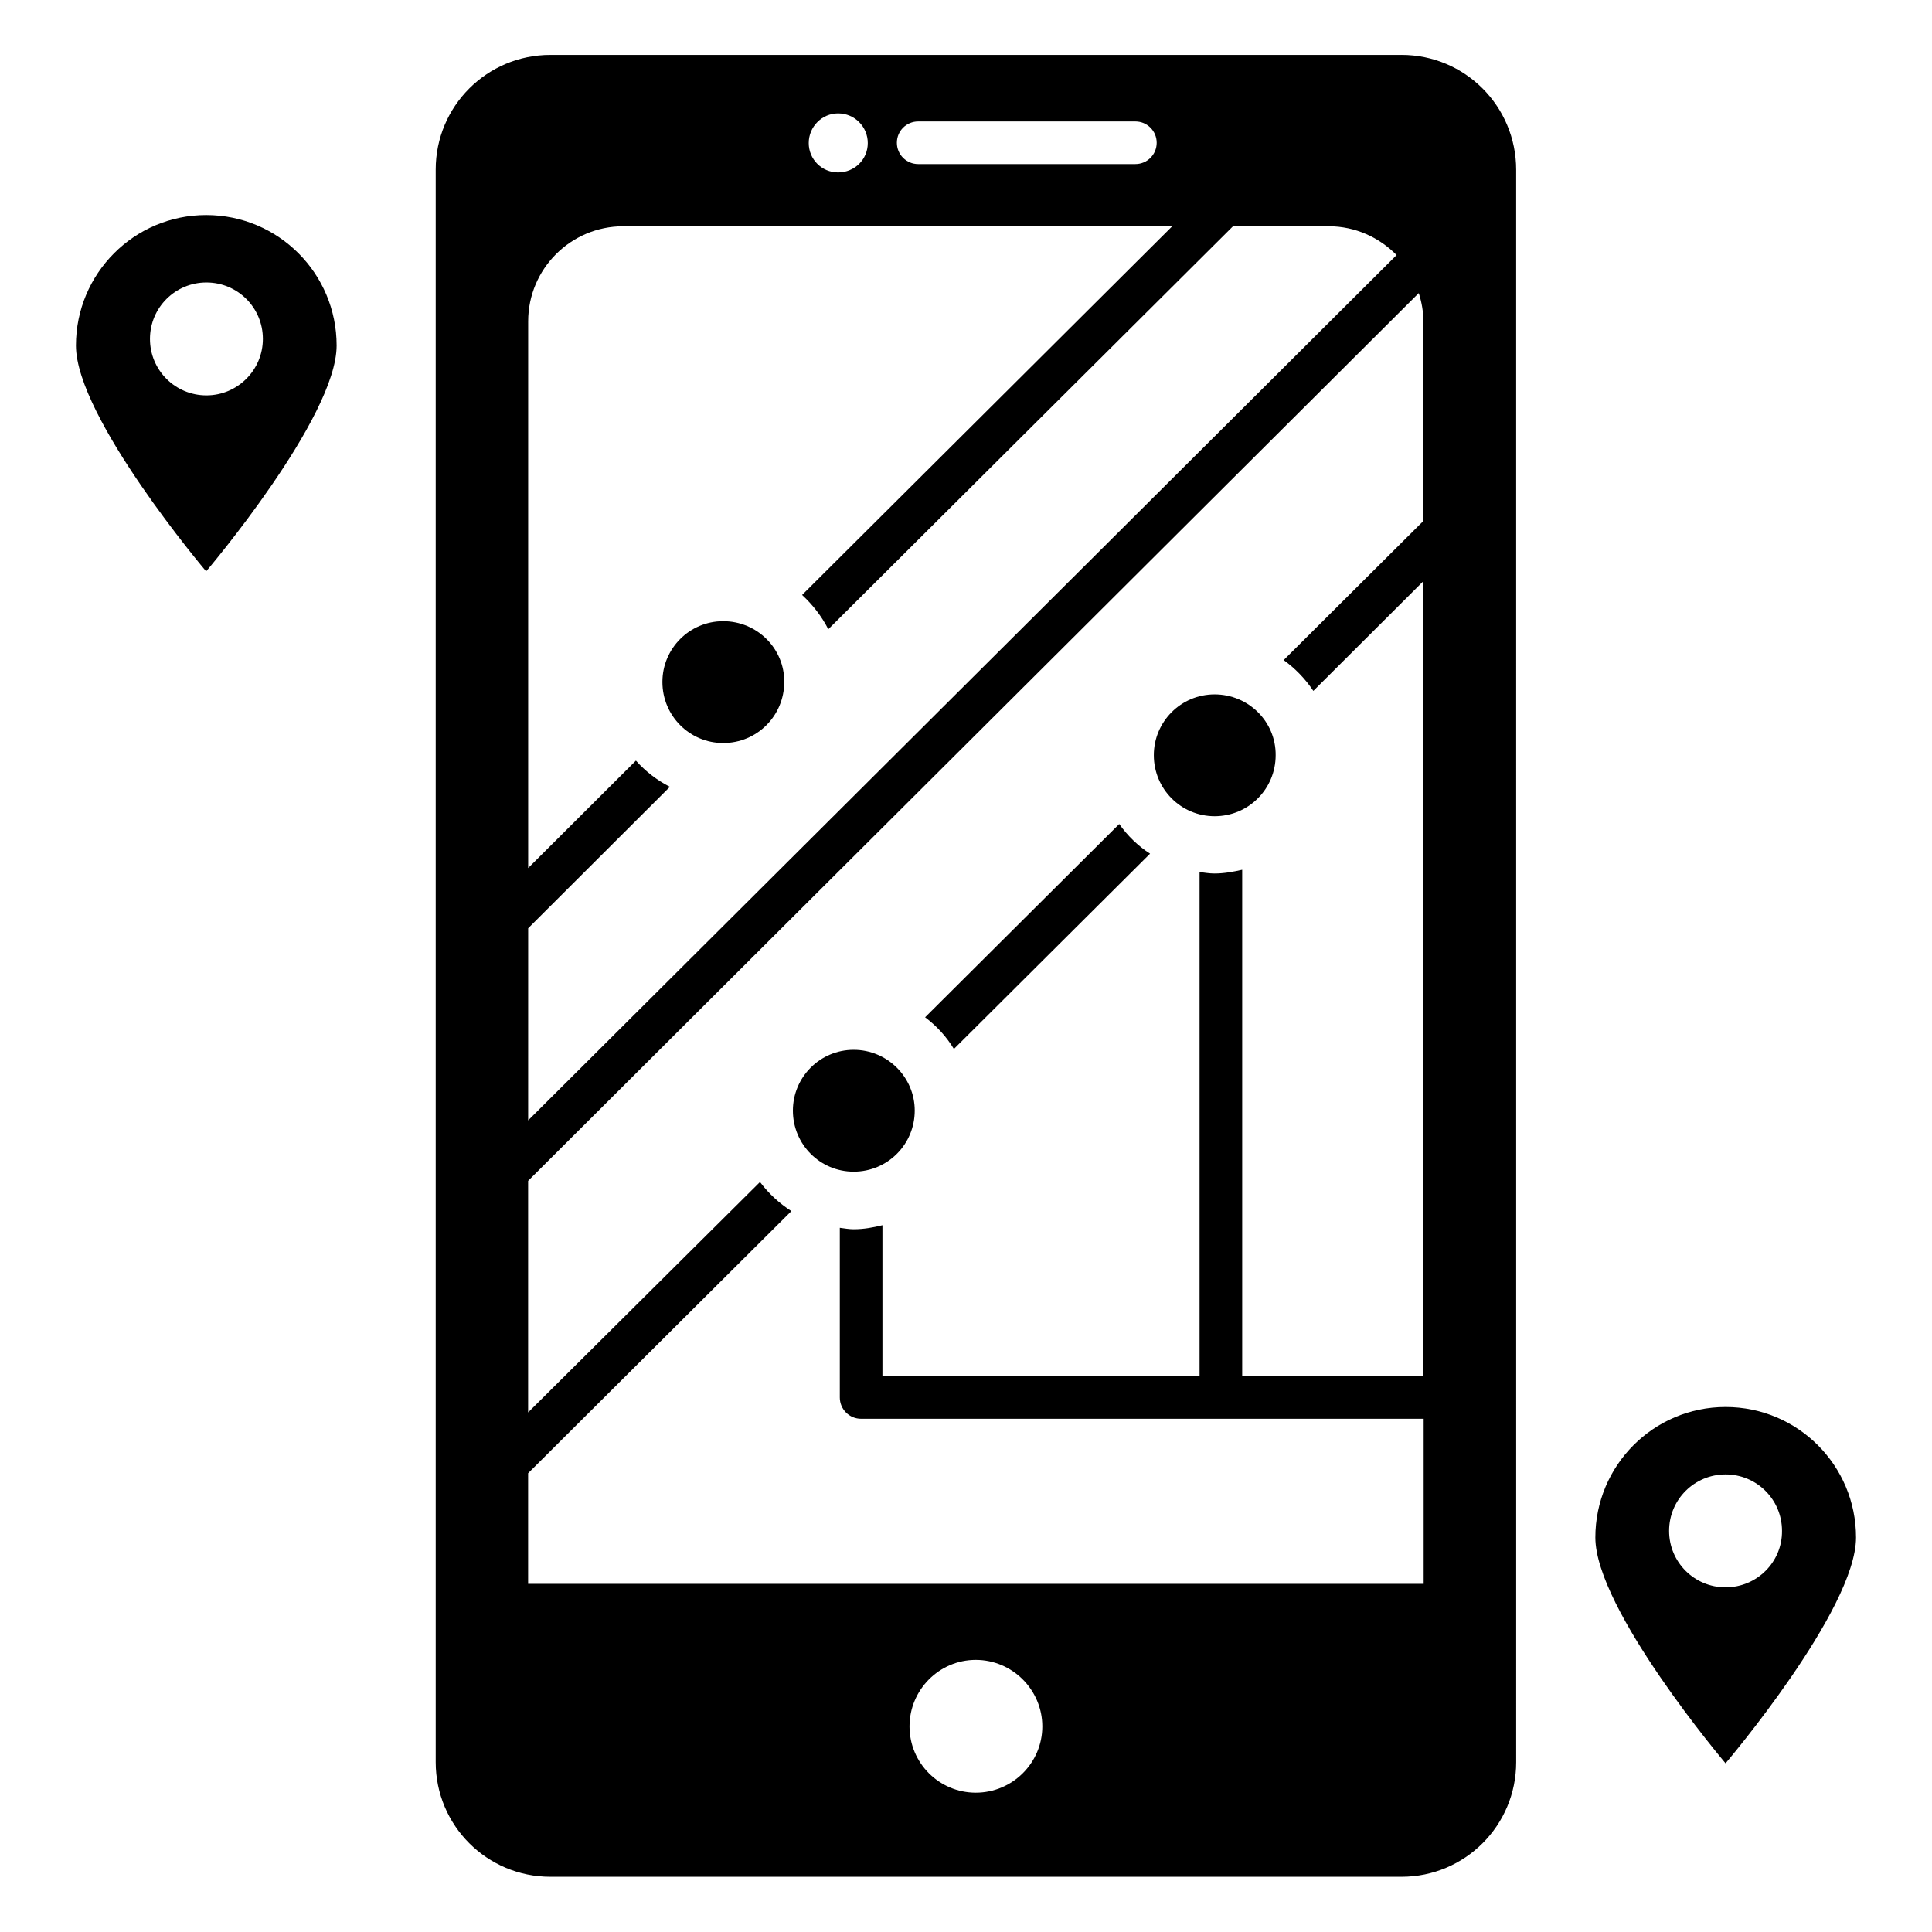 <?xml version="1.0" encoding="UTF-8"?>
<!-- Uploaded to: ICON Repo, www.iconrepo.com, Generator: ICON Repo Mixer Tools -->
<svg fill="#000000" width="800px" height="800px" version="1.1" viewBox="144 144 512 512" xmlns="http://www.w3.org/2000/svg">
 <g>
  <path d="m198.63 200.99c-19.082 0-34.504 15.496-34.504 34.578 0 19.082 34.504 59.848 34.504 59.848s34.578-40.688 34.578-59.848c0-19.082-15.418-34.578-34.578-34.578zm0.074 47.789c-8.246 0-14.961-6.641-14.961-14.961 0-8.32 6.719-14.961 14.961-14.961 8.246 0 14.961 6.641 14.961 14.961 0 8.242-6.715 14.961-14.961 14.961z"/>
  <path d="m601.29 516.87c-19.082 0-34.504 15.496-34.504 34.578 0 19.082 34.504 59.848 34.504 59.848s34.578-40.688 34.578-59.848c0-19.082-15.418-34.578-34.578-34.578zm0 47.785c-8.246 0-14.961-6.641-14.961-14.961 0-8.32 6.719-14.961 14.961-14.961 8.246 0 14.961 6.641 14.961 14.961 0.078 8.242-6.641 14.961-14.961 14.961z"/>
  <path d="m370.23 422.21c-8.93 0-16.105 7.25-16.105 16.105 0 9.008 7.25 16.184 16.105 16.184 9.008 0 16.184-7.25 16.184-16.184 0-8.852-7.25-16.105-16.184-16.105z"/>
  <path d="m465.88 328.02c-8.93 0-16.105 7.25-16.105 16.105 0 9.008 7.25 16.184 16.105 16.184 9.008 0 16.184-7.25 16.184-16.184 0.074-8.855-7.176-16.105-16.184-16.105z"/>
  <path d="m335.65 308.62c-8.93 0-16.105 7.25-16.105 16.105 0 9.008 7.25 16.184 16.105 16.184 9.008 0 16.184-7.25 16.184-16.184 0.074-8.852-7.176-16.105-16.184-16.105z"/>
  <path d="m515.42 158.55h-225.57c-16.793 0-30.383 13.586-30.383 30.383v422.05c0 16.793 13.586 30.383 30.383 30.383h225.57c16.793 0 30.383-13.586 30.383-30.383l-0.004-421.98c0-16.867-13.586-30.457-30.379-30.457zm-128.09 17.633h57.555c3.129 0 5.648 2.519 5.648 5.648 0 3.129-2.519 5.648-5.648 5.648h-57.555c-3.129 0-5.648-2.519-5.648-5.648 0-3.129 2.516-5.648 5.648-5.648zm-21.223-2.137c4.352 0 7.863 3.512 7.863 7.863 0 4.352-3.512 7.785-7.863 7.785-4.352 0-7.785-3.512-7.785-7.785 0-4.352 3.512-7.863 7.785-7.863zm-82.137 215.95 37.559-37.48c-3.434-1.754-6.488-4.121-9.008-6.945l-28.551 28.473v-144.89c0-13.895 11.297-25.191 25.191-25.191h145.49l-98.09 97.707c2.824 2.594 5.191 5.648 6.945 9.082l107.25-106.79h25.344c7.098 0 13.434 2.977 18.016 7.633l-230.15 229.31zm118.62 229.08c-9.695 0-17.559-7.863-17.559-17.559 0-9.695 7.863-17.633 17.559-17.633s17.633 7.938 17.633 17.633c0 9.699-7.938 17.559-17.633 17.559zm118.62-337.02-37.023 36.871c3.055 2.215 5.727 4.961 7.863 8.168l29.16-29.082v210.53h-48.016v-134.05c-2.367 0.535-4.809 0.992-7.328 0.992-1.375 0-2.672-0.23-3.969-0.383v133.51h-84.043v-39.922c-2.441 0.609-4.961 1.07-7.633 1.07-1.223 0-2.441-0.23-3.664-0.383v44.961c0 3.129 2.519 5.648 5.648 5.648h149.08v43.738l-237.33 0.004v-29.312l69.77-69.465c-3.207-2.062-6.031-4.656-8.32-7.711l-61.449 61.066v-61.375l236.03-235.26c0.762 2.367 1.223 4.887 1.223 7.481z"/>
  <path d="m440.61 362.37-51.449 51.219c3.055 2.289 5.648 5.113 7.633 8.398l51.984-51.754c-3.207-2.062-5.953-4.734-8.168-7.863z"/>
 </g>
</svg>